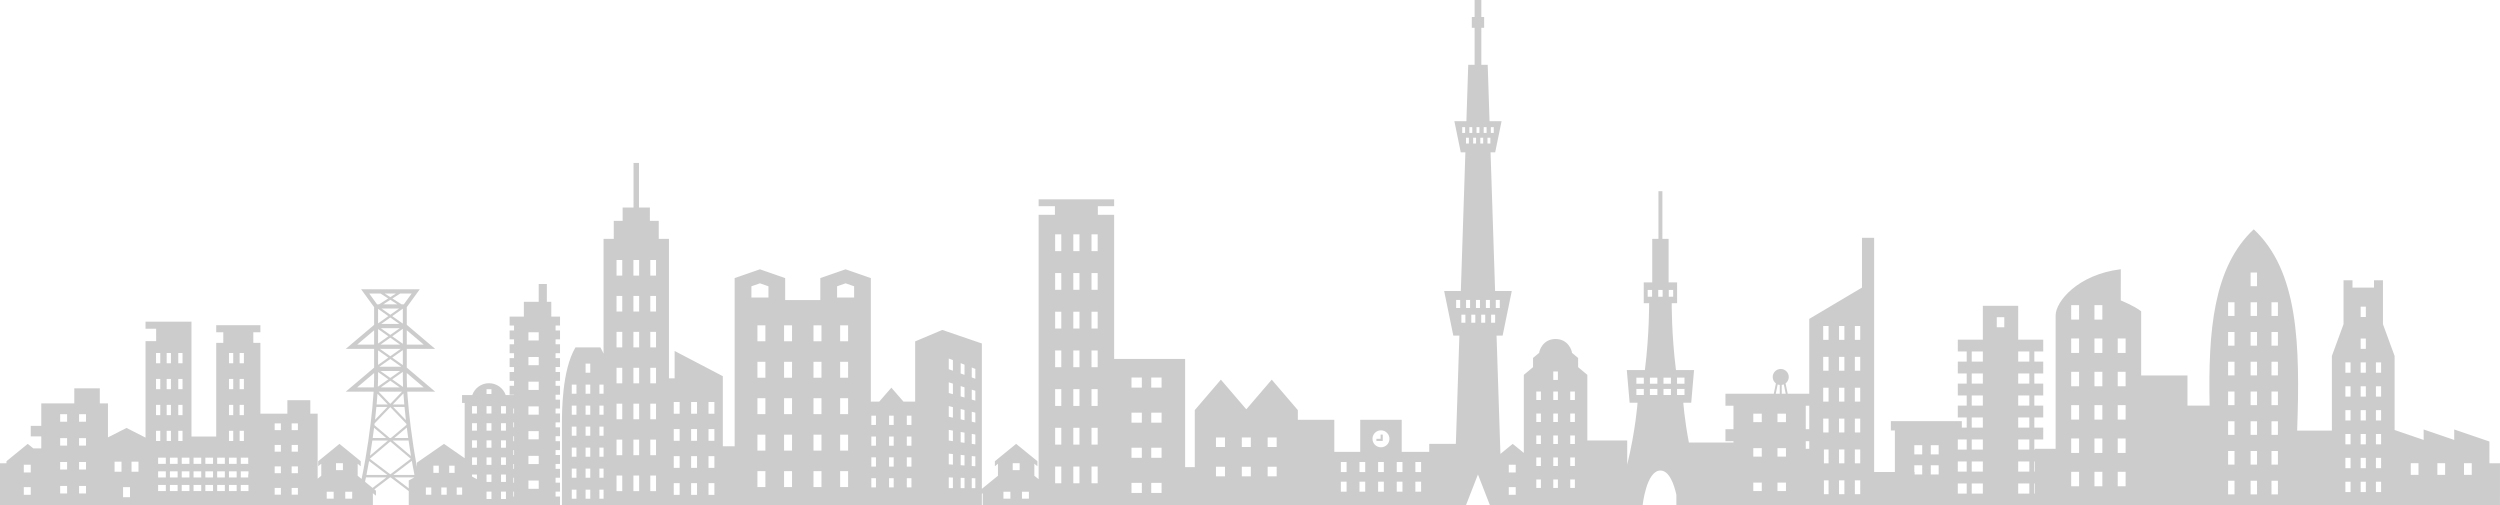<!-- Generator: Adobe Illustrator 21.1.0, SVG Export Plug-In  -->
<svg version="1.1"
	 xmlns="http://www.w3.org/2000/svg" xmlns:xlink="http://www.w3.org/1999/xlink" xmlns:a="http://ns.adobe.com/AdobeSVGViewerExtensions/3.0/"
	 x="0px" y="0px" width="491.99px" height="99.469px" viewBox="0 0 491.99 99.469"
	 style="enable-background:new 0 0 491.99 99.469;" xml:space="preserve">
<style type="text/css">
	.st0{fill:#CCCCCC;}
</style>
<defs>
</defs>
<g>
	<path class="st0" d="M108.494,59.397h-0.875v-3.502h-1.604v3.502h-2.919v2.91h-2.808v1.751h0.875v0.973h-0.875v1.752h0.875v0.972
		h-0.875v1.751h0.875v0.973h-0.875v1.752h0.875v0.973h-0.875v1.751h0.875v0.972h-0.875v1.752h0.875v0.062h-1.64
		c-0.479-1.354-1.772-2.327-3.294-2.327c-1.52,0-2.812,0.973-3.292,2.327h-2.01v1.553h0.517V90.17l-4.067-2.818l-5.322,3.688v0.865
		c-0.517-2.758-0.922-5.445-1.229-7.878c-0.269-2.142-0.463-4.087-0.588-5.71c-0.034-0.437-0.063-0.852-0.088-1.24h5.489
		l-5.586-4.732c0-1.098,0-2.377,0-3.685h5.586l-5.586-4.733c0-0.703,0-1.343,0-1.882c0-0.532,0-0.968,0-1.269
		c0-0.138,0-0.246,0-0.326l2.558-3.523H71.067l2.559,3.523c0,0.428,0,1.764,0,3.477l-5.586,4.733h5.586c0,1.308,0,2.587,0,3.685
		l-5.586,4.732h5.488c-0.057,0.929-0.143,2.006-0.258,3.195c-0.369,3.846-1.048,8.883-2.11,13.983l-0.774-0.632v-2.361l0.605,0.494
		v-0.99l-4.187-3.415l-4.186,3.415v0.99l0.606-0.494v2.361l-0.712,0.58V81.412h-1.445v-2.656h-4.512v2.656h-5.311V67.479h-1.392
		v-2.086h1.392V64h-8.693v1.393h1.391v2.086h-1.391v18.429h-4.869V70.26v-3.13v-2.435v-1.042v-0.349h-9.041v1.391h2.086v2.435
		h-2.086v18.777v0.212l-3.742-1.9l-3.651,1.855v-6.691h-1.607v-2.954h-5.019v2.954h-6.5v4.43H6.05v2.068h2.072v2.363H6.556
		L5.46,87.351l-4.186,3.415v0.404H0v8.299h1.88h2.803h3.439H9.04h10.723h1.485h3.651h3.742h1.395h7.647h4.869h8.16h0.533h8.983
		h2.284h0.712h2.996h1.168h2.081h0.916h1.251h1.745v-2.41l0.605,0.494v-0.992l-0.313-0.256l3.089-2.354h0.119l3.56,2.697v2.82h1.554
		h2.166h3.216h4.067h2.87h5.974h0.728h9.195v-1.752h-0.876v-0.973h0.876v-1.75h-0.876v-0.974h0.876V92.27h-0.876v-0.973h0.876
		v-1.752h-0.876v-0.972h0.876v-1.751h-0.876v-0.974h0.876v-1.751h-0.876v-0.973h0.876v-1.752h-0.876v-0.972h0.876V78.65h-0.876
		v-0.973h0.876v-1.752h-0.876v-0.972h0.876v-1.751h-0.876V72.23h0.876v-1.752h-0.876v-0.973h0.876v-1.751h-0.876v-0.972h0.876
		v-1.752h-0.876v-0.973h0.876v-1.751h-1.717V59.397z M6.05,91.459v1.217v0.303H4.683v-1.52H6.05z M6.05,97.381H4.683v-1.518H6.05
		V97.381z M13.204,97.111h-1.366v-1.48h1.366V97.111z M13.204,92.404h-1.366v-1.48h1.366V92.404z M13.204,87.697h-1.366v-1.48h1.366
		V87.697z M13.204,82.99h-1.366v-1.48h1.366V82.99z M16.925,97.111h-1.367v-1.48h1.367V97.111z M16.925,92.404h-1.367v-1.48h1.367
		V92.404z M16.925,87.697h-1.367v-1.48h1.367V87.697z M16.925,82.99h-1.367v-1.48h1.367V82.99z M23.912,92.83h-1.366v-1.975h1.366
		V92.83z M25.583,97.841h-1.366v-1.974h1.366V97.841z M27.253,92.83h-1.367v-1.975h1.367V92.83z M35.083,69.471h0.839v2.018h-0.839
		V69.471z M35.083,74.57h0.839v2.02h-0.839V74.57z M35.083,79.673h0.839v2.018h-0.839V79.673z M32.801,69.471h0.839v2.018h-0.839
		V69.471z M32.801,74.57h0.839v2.02h-0.839V74.57z M32.801,79.673h0.839v2.018h-0.839V79.673z M30.704,69.471h0.838v2.018h-0.838
		V69.471z M30.704,74.57h0.838v2.02h-0.838V74.57z M30.704,79.673h0.838v2.018h-0.838V79.673z M30.704,84.775h0.838v2.018h-0.838
		V84.775z M32.632,96.646h-1.514v-1.21h1.514V96.646z M32.632,93.964h-1.514v-1.211h1.514V93.964z M32.632,91.281h-1.514V90.07
		h1.514V91.281z M32.801,84.775h0.839v2.018h-0.839V84.775z M34.955,96.646h-1.514v-1.21h1.514V96.646z M34.955,93.964h-1.514
		v-1.211h1.514V93.964z M34.955,91.281h-1.514V90.07h1.514V91.281z M35.083,84.775h0.839v2.018h-0.839V84.775z M37.279,96.646
		h-1.515v-1.21h1.515V96.646z M37.279,93.964h-1.515v-1.211h1.515V93.964z M37.279,91.281h-1.515V90.07h1.515V91.281z
		 M39.603,96.646h-1.514v-1.21h1.514V96.646z M39.603,93.964h-1.514v-1.211h1.514V93.964z M39.603,91.281h-1.514V90.07h1.514V91.281
		z M41.926,96.646h-1.513v-1.21h1.513V96.646z M41.926,93.964h-1.513v-1.211h1.513V93.964z M41.926,91.281h-1.513V90.07h1.513
		V91.281z M48.849,93.361v0.603h-1.465v-1.211h1.514v0.608H48.849z M47.384,91.281V90.07h1.465v1.166h0.049v0.045H47.384z
		 M47.159,69.471h0.839v2.018h-0.839V69.471z M47.159,74.57h0.839v2.02h-0.839V74.57z M47.159,79.673h0.839v2.018h-0.839V79.673z
		 M45.062,69.471h0.839v2.018h-0.839V69.471z M45.062,74.57h0.839v2.02h-0.839V74.57z M45.062,79.673h0.839v2.018h-0.839V79.673z
		 M45.062,84.775h0.839v2.018h-0.839V84.775z M44.25,96.646h-1.514v-1.21h1.514V96.646z M44.25,93.964h-1.514v-1.211h1.514V93.964z
		 M44.25,91.281h-1.514V90.07h1.514V91.281z M46.573,96.646H45.06v-1.21h1.514V96.646z M46.573,93.964H45.06v-1.211h1.514V93.964z
		 M46.573,91.281H45.06V90.07h1.514V91.281z M47.159,84.775h0.839v2.018h-0.839V84.775z M48.897,96.646h-1.514v-1.21h1.514V96.646z
		 M55.281,97.35h-1.229v-1.33h1.229V97.35z M55.281,93.119h-1.229v-1.332h1.229V93.119z M55.281,88.887h-1.229v-1.331h1.229V88.887z
		 M55.281,84.654h-1.229v-1.33h1.229V84.654z M58.626,97.35h-1.23v-1.33h1.23V97.35z M58.626,93.119h-1.23v-1.332h1.23V93.119z
		 M58.626,88.887h-1.23v-1.331h1.23V88.887z M58.626,84.654h-1.23v-1.33h1.23V84.654z M65.666,98.141H64.3v-1.367h1.366V98.141z
		 M67.487,92.521h-1.365v-1.366h1.365V92.521z M69.311,98.141h-1.366v-1.367h1.366V98.141z M80.375,86.502
		c0.151,1.051,0.317,2.131,0.503,3.234l-3.605-3.046h3.103V86.502z M78.526,60.725l-1.717,1.215l-1.719-1.215H78.526z
		 M75.437,59.885l1.375-0.881l1.374,0.881H75.437z M77.31,79.594l2.084-2.171c0.044,0.659,0.1,1.388,0.17,2.171H77.31z
		 M79.608,80.08c0.009,0.092,0.018,0.184,0.026,0.278c0.07,0.733,0.152,1.509,0.245,2.319l-2.493-2.598H79.608z M78.67,64.59
		l-1.86,1.316l-1.862-1.316H78.67z M75.021,63.751l1.789-1.265l1.788,1.265H75.021z M79.276,64.709c0,0.928,0,1.931,0,2.943
		l-2.081-1.473L79.276,64.709z M78.74,67.82h-3.863l1.933-1.367L78.74,67.82z M78.851,68.659l-2.041,1.443l-2.043-1.443H78.851z
		 M79.276,68.906c0,1.028,0,2.035,0,2.941l-2.081-1.471L79.276,68.906z M78.955,72.168h-4.294l2.148-1.518L78.955,72.168z
		 M78.744,73.008l-1.935,1.368l-1.935-1.368H78.744z M78.667,76.237H74.95l1.859-1.314L78.667,76.237z M79.115,77.076l-2.306,2.402
		l-2.307-2.402H79.115z M77.195,74.649l2.081-1.47c0,0.525,0,0.99,0,1.366c0,0.435,0.015,0.974,0.044,1.606L77.195,74.649z
		 M79.276,63.684l-2.081-1.471l2.081-1.472C79.276,61.305,79.276,62.371,79.276,63.684z M76.422,62.213l-2.019,1.428
		c0-0.592,0-1.131,0-1.597c0-0.527,0-0.958,0-1.259L76.422,62.213z M76.422,66.18l-2.019,1.429c0-0.498,0-0.993,0-1.479
		c0-0.472,0-0.934,0-1.377L76.422,66.18z M76.422,70.377l-2.019,1.428c0-0.883,0-1.857,0-2.856L76.422,70.377z M76.422,74.649
		l-2.062,1.458c0.028-0.612,0.043-1.137,0.043-1.561c0-0.366,0-0.815,0-1.325L76.422,74.649z M76.308,79.594h-2.192
		c0.037-0.418,0.071-0.822,0.101-1.207c0.024-0.314,0.046-0.616,0.066-0.905L76.308,79.594z M76.231,80.08l-2.424,2.525
		c0.101-0.887,0.188-1.732,0.263-2.525H76.231z M76.81,80.114l3.156,3.288c0.008,0.07,0.017,0.139,0.025,0.209l-3.069,2.592h-0.227
		l-3.014-2.545c0.014-0.109,0.027-0.22,0.04-0.328L76.81,80.114z M80.332,86.203H77.61l2.445-2.066
		C80.141,84.808,80.231,85.498,80.332,86.203z M83.389,76.237h-3.286c-0.002-0.032-0.004-0.065-0.006-0.097
		c-0.029-0.635-0.044-1.172-0.044-1.595c0-0.32,0-0.702,0-1.136L83.389,76.237z M83.389,67.82h-3.336c0-0.569,0-1.137,0-1.691
		c0-0.387,0-0.767,0-1.136L83.389,67.82z M81.015,57.765l-1.539,2.12h-0.461l-1.787-1.146l1.519-0.974H81.015z M77.916,57.765
		l-1.104,0.706l-1.102-0.706H77.916z M72.664,57.765h2.217l1.516,0.974l-1.792,1.146h-0.401L72.664,57.765z M70.289,67.82
		l3.337-2.827c0,0.898,0,1.861,0,2.827H70.289z M70.289,76.237l3.337-2.827c0,0.434,0,0.815,0,1.136c0,0.423-0.015,0.96-0.045,1.595
		c-0.002,0.031-0.003,0.065-0.005,0.097H70.289z M73.616,84.184l2.391,2.019h-2.66C73.443,85.515,73.533,84.84,73.616,84.184z
		 M73.276,86.69h3.069l-3.535,2.987C72.981,88.66,73.136,87.662,73.276,86.69z M73.319,96.016l-1.482-1.209
		c0.06-0.285,0.123-0.57,0.182-0.855h4.009L73.319,96.016z M72.116,93.464c0.184-0.919,0.354-1.833,0.514-2.735l3.609,2.735H72.116z
		 M76.821,93.346l-4.041-3.062l4.029-3.402l4.028,3.402L76.821,93.346z M81.042,90.689c0.16,0.914,0.334,1.842,0.52,2.774H77.4
		L81.042,90.689z M77.619,93.951h3.926l-1.104,0.6v1.539L77.619,93.951z M84.875,97.357h-1.068v-1.424h1.068V97.357z M86.354,93.059
		h-1.067v-1.424h1.067V93.059z M87.911,97.357h-1.067v-1.424h1.067V97.357z M89.468,93.059H88.4v-1.424h1.067V93.059z
		 M90.948,97.357H89.88v-1.424h1.068V97.357z M92.894,79.926h0.967v1.459h-0.967V79.926z M92.894,83.289h0.967v1.461h-0.967V83.289z
		 M92.894,86.654h0.967v1.46h-0.967V86.654z M92.894,90.02h0.967v1.459h-0.967V90.02z M93.86,93.383v0.922l-0.967-0.526v-0.396
		H93.86z M96.714,98.207h-0.967v-1.459h0.967V98.207z M96.714,94.842h-0.967v-1.459h0.967V94.842z M96.714,91.479h-0.967V90.02
		h0.967V91.479z M96.714,88.114h-0.967v-1.46h0.967V88.114z M96.714,84.75h-0.967v-1.461h0.967V84.75z M96.714,81.385h-0.967v-1.459
		h0.967V81.385z M96.714,77.533h-0.967v-0.938h0.967V77.533z M99.567,98.207h-0.967v-1.459h0.967V98.207z M99.567,94.842h-0.967
		v-1.459h0.967V94.842z M99.567,91.479h-0.967V90.02h0.967V91.479z M99.567,88.114h-0.967v-1.46h0.967V88.114z M99.567,84.75h-0.967
		v-1.461h0.967V84.75z M99.567,81.385h-0.967v-1.459h0.967V81.385z M101.163,97.717h-0.147v-0.973h0.147V97.717z M101.163,94.994
		h-0.147v-0.974h0.147V94.994z M101.163,92.27h-0.147v-0.973h0.147V92.27z M101.163,89.545h-0.147v-0.972h0.147V89.545z
		 M101.163,86.822h-0.147v-0.974h0.147V86.822z M101.163,84.098h-0.147v-0.973h0.147V84.098z M101.163,81.373h-0.147v-0.972h0.147
		V81.373z M106.019,96.195h-2.027v-1.623h2.027V96.195z M106.019,91.33h-2.027v-1.621h2.027V91.33z M106.019,86.465h-2.027v-1.621
		h2.027V86.465z M106.019,81.602h-2.027v-1.623h2.027V81.602z M106.019,76.736h-2.027v-1.623h2.027V76.736z M106.019,71.871h-2.027
		V70.25h2.027V71.871z M106.019,67.008h-2.027v-1.623h2.027V67.008z"/>
	<polygon class="st0" points="271.702,86.359 270.872,86.359 270.872,86.773 271.702,86.773 272.118,86.773 272.118,86.359 
		272.118,85.527 271.702,85.527 	"/>
	<path class="st0" d="M489.909,91.17v-4.283l-6.928-2.37v2.058l-6.018-2.058v2.058l-5.715-1.953v-14.57l-2.292-6.246v-4.156V56.6
		v-1.451h-1.763V56.6h-4.232v-1.451h-1.764V56.6v3.049v4.156l-2.293,6.246v14.691h-6.835c0.604-16.982,0.241-31.401-8.541-39.617
		c-7.921,7.41-8.993,19.867-8.685,34.699h-4.358v-5.929h-9.113V61.263c-1.336-1.068-4.008-2.138-4.008-2.138V52.98
		c-8.55,1.068-12.824,6.412-12.824,9.084c0,2.154,0,16.037,0,26.264h-4.067v0.152h-0.123v-1.996h1.752v-2.332h-1.752v-1.998h1.752
		v-2.33h-1.752v-1.998h1.752v-2.33h-1.752v-1.998h1.752v-2.33h-1.752V69.17h1.752v-2.33h-4.928v-6.66h-6.958v6.66h-4.928v2.33h1.752
		v1.998h-1.752v2.33h1.752v1.998h-1.752v2.33h1.752v1.998h-1.752v2.33h1.752v1.998h-0.962v-1.279h-13.962v1.844h0.79v8.166h-4.082
		V62.357v-7.182v-8.381h-2.393v9.801l-10.376,6.161V77.48h-4.242l-0.418-2.032c0.381-0.288,0.627-0.745,0.627-1.259
		c0-0.872-0.707-1.58-1.58-1.58c-0.873,0-1.58,0.708-1.58,1.58c0,0.514,0.247,0.971,0.627,1.259l-0.418,2.032h-9.51v2.371h1.58
		v4.609h-1.58v2.371h1.58v0.258h-8.776c-0.88-4.648-1.096-7.835-1.096-7.835h1.557l0.556-6.424h-3.559
		c-0.89-7.112-0.833-13.159-0.833-13.159h1.056v-4.1h-1.668v-5.496v-3.07h-1.224v-9.375h-0.778v9.375h-1.223v3.07v5.496h-1.668v4.1
		h1.056c0,0,0.056,6.047-0.833,13.159h-3.56l0.557,6.424h1.558c0,0-0.359,5.293-2.035,12.189v-4.763h-7.847V73.77l-1.815-1.513
		v-1.813l-1.209-1.008c0-0.403-0.706-2.721-3.226-2.721c-2.52,0-3.225,2.317-3.225,2.721l-1.209,1.008v1.813l-1.815,1.513v15.365
		l-2.185-1.784l-2.421,1.976l-0.761-23.275h1.194l1.803-8.781h-3.283l-0.892-27.286h0.907l1.259-6.131h-2.366l-0.362-11.095h-1.256
		V5.467h0.552V3.34h-0.552V0h-1.322v3.34h-0.551v2.127h0.551v7.291h-1.254l-0.362,11.095h-2.367l1.259,6.131h0.908l-0.893,27.286
		h-3.283l1.803,8.781h1.194l-0.695,21.3h-5.237v1.58h-5.417v-6.322h-8.167v6.322h-5.096v-6.322h-7.18v-1.902l-5.137-5.993
		l-5.004,5.838l-5.004-5.838l-5.137,5.993v11.228h-1.902V70.631h-13.967V42.27h-3.209V40.58h3.209v-1.351h-14.861v1.351h3.209v1.689
		h-3.209v52.039l-0.842-0.686v-2.361l0.606,0.494v-0.99l-4.186-3.415l-4.186,3.415v0.99l0.605-0.494v2.361l-3.167,2.583v-28.61
		l-7.794-2.667l-5.334,2.257v11.842h-2.306l-2.376-2.734l-2.378,2.734h-1.661V54.727l-4.972-1.729l-4.972,1.729v4.324h-3.458h-3.458
		v-4.324l-4.972-1.729l-4.972,1.729v33.1h-2.327V74.029l-9.485-4.959v5.39h-1.113V47.005h-2.012v-3.54h-1.744v-2.629h-2.145v-8.77
		h-1.073v8.77h-2.146v2.629h-1.743v3.54h-2.012V69.6c-0.19-0.431-0.396-0.843-0.623-1.227h-4.91
		c-2.659,4.502-2.659,12.684-2.659,15.139s0,15.957,0,15.957h8.192h2.037h10.225h0.612h12.926h0.691h24.089h2.023h8.721h1.379
		h11.749v-2.271l0.171-0.139v2.41h2.996h2.997h1.167h2.996h0.842h2.155h12.446h0.26h7.118h6.849h1.902h1.257h16.661h2.363h5.822
		h1.357h18.68h1.037h3.805h0.656h1.717l2.375-6.096l2.374,6.096h0.884h1.49h4.275h1.395h10.223h0.88h5.434h2.413h3.035
		c0,0,0.723-6.87,3.503-6.87c1.759,0,2.693,2.749,3.143,4.769v2.102h0.359h5.448h5.425h3.676h8.357h2.192h0.689h2.883h9.887h4.082
		h3.883h8.499h15.185h1.629h2.438h1.696h12.417h2.719h7.164h1.949h1.811h3.261h12.726h3.215h7.406h0.408h11.633h0.303h16.059h2.602
		h2.081V91.17H489.909z M293.392,25.019h0.571v1.142h-0.571V25.019z M288.327,26.161h-0.57v-1.142h0.57V26.161z M117.96,75.691
		h0.819v1.792h-0.819V75.691z M117.96,79.824h0.819v1.793h-0.819V79.824z M117.96,83.957h0.819v1.793h-0.819V83.957z M117.96,88.092
		h0.819v1.793h-0.819V88.092z M117.96,92.225h0.819v1.793h-0.819V92.225z M113.442,98.152h-0.922v-1.793h0.922V98.152z
		 M113.442,94.018h-0.922v-1.793h0.922V94.018z M113.442,89.885h-0.922v-1.793h0.922V89.885z M113.442,85.75h-0.922v-1.793h0.922
		V85.75z M113.442,81.617h-0.922v-1.793h0.922V81.617z M113.442,77.483h-0.922v-1.792h0.922V77.483z M116.162,98.152h-0.922v-1.793
		h0.922V98.152z M116.162,94.018h-0.922v-1.793h0.922V94.018z M116.162,89.885h-0.922v-1.793h0.922V89.885z M116.162,85.75h-0.922
		v-1.793h0.922V85.75z M116.162,81.617h-0.922v-1.793h0.922V81.617z M116.162,77.483h-0.922v-1.792h0.922V77.483z M116.162,73.35
		h-0.922v-1.793h0.922V73.35z M117.96,98.152v-1.793h0.819v1.793H117.96z M122.456,96.65h-1.125v-3.067h1.125V96.65z M122.456,89.58
		h-1.125v-3.066h1.125V89.58z M122.456,82.512h-1.125v-3.066h1.125V82.512z M122.456,75.442h-1.125v-3.066h1.125V75.442z
		 M122.456,68.373h-1.125v-3.066h1.125V68.373z M122.456,61.303h-1.125v-3.065h1.125V61.303z M122.456,54.234h-1.125v-3.066h1.125
		V54.234z M125.779,96.65h-1.126v-3.067h1.126V96.65z M125.779,89.58h-1.126v-3.066h1.126V89.58z M125.779,82.512h-1.126v-3.066
		h1.126V82.512z M125.779,75.442h-1.126v-3.066h1.126V75.442z M125.779,68.373h-1.126v-3.066h1.126V68.373z M125.779,61.303h-1.126
		v-3.065h1.126V61.303z M125.779,54.234h-1.126v-3.066h1.126V54.234z M129.102,96.65h-1.126v-3.067h1.126V96.65z M129.102,89.58
		h-1.126v-3.066h1.126V89.58z M129.102,82.512h-1.126v-3.066h1.126V82.512z M129.102,75.442h-1.126v-3.066h1.126V75.442z
		 M129.102,68.373h-1.126v-3.066h1.126V68.373z M129.102,61.303h-1.126v-3.065h1.126V61.303z M129.102,54.234h-1.126v-3.066h1.126
		V54.234z M133.751,97.394h-1.16v-2.309h1.16V97.394z M133.751,92.07h-1.16v-2.31h1.16V92.07z M133.751,86.747h-1.16v-2.31h1.16
		V86.747z M133.751,81.424h-1.16v-2.311h1.16V81.424z M137.17,97.394h-1.159v-2.309h1.159V97.394z M137.17,92.07h-1.159v-2.31h1.159
		V92.07z M137.17,86.747h-1.159v-2.31h1.159V86.747z M137.17,81.424h-1.159v-2.311h1.159V81.424z M140.589,97.394h-1.158v-2.309
		h1.158V97.394z M140.589,92.07h-1.158v-2.31h1.158V92.07z M140.589,86.747h-1.158v-2.31h1.158V86.747z M140.589,81.424h-1.158
		v-2.311h1.158V81.424z M150.627,95.852h-1.569v-3.139h1.569V95.852z M150.627,88.679h-1.569v-3.138h1.569V88.679z M150.627,81.506
		h-1.569v-3.137h1.569V81.506z M150.627,74.334h-1.569v-3.137h1.569V74.334z M150.627,67.162h-1.569v-3.139h1.569V67.162z
		 M151.226,58.559h-3.35v-2.22l1.675-0.583l1.675,0.583V58.559z M155.868,95.852H154.3v-3.139h1.568V95.852z M155.868,88.679H154.3
		v-3.138h1.568V88.679z M155.868,81.506H154.3v-3.137h1.568V81.506z M155.868,74.334H154.3v-3.137h1.568V74.334z M155.868,67.162
		H154.3v-3.139h1.568V67.162z M161.661,95.852h-1.568v-3.139h1.568V95.852z M161.661,88.679h-1.568v-3.138h1.568V88.679z
		 M161.661,81.506h-1.568v-3.137h1.568V81.506z M161.661,74.334h-1.568v-3.137h1.568V74.334z M161.661,67.162h-1.568v-3.139h1.568
		V67.162z M166.903,95.852h-1.569v-3.139h1.569V95.852z M166.903,88.679h-1.569v-3.138h1.569V88.679z M166.903,81.506h-1.569v-3.137
		h1.569V81.506z M166.903,74.334h-1.569v-3.137h1.569V74.334z M166.903,67.162h-1.569v-3.139h1.569V67.162z M168.085,58.559h-3.35
		v-2.22l1.675-0.583l1.675,0.583V58.559z M172.384,95.923h-0.91v-1.821h0.91V95.923z M172.384,91.822h-0.91v-1.82h0.91V91.822z
		 M172.384,87.725h-0.91v-1.822h0.91V87.725z M172.384,83.624h-0.91v-1.821h0.91V83.624z M175.876,95.923h-0.911v-1.821h0.911
		V95.923z M175.876,91.822h-0.911v-1.82h0.911V91.822z M175.876,87.725h-0.911v-1.822h0.911V87.725z M175.876,83.624h-0.911v-1.821
		h0.911V83.624z M179.368,95.923h-0.911v-1.821h0.911V95.923z M179.368,91.822h-0.911v-1.82h0.911V91.822z M179.368,87.725h-0.911
		v-1.822h0.911V87.725z M179.368,83.624h-0.911v-1.821h0.911V83.624z M187.526,96.061h-0.814v-2.106l0.814,0.027V96.061z
		 M187.526,91.439l-0.814-0.059v-2.107l0.814,0.085V91.439z M187.526,86.818l-0.814-0.117v-2.105l0.814,0.143V86.818z
		 M187.526,82.195l-0.814-0.174v-2.105l0.814,0.201V82.195z M187.526,77.574l-0.814-0.232v-2.105l0.814,0.26V77.574z
		 M187.526,72.953l-0.814-0.291v-2.106l0.814,0.318V72.953z M189.813,96.061h-0.758v-2.031l0.758,0.025V96.061z M189.813,91.604
		l-0.758-0.056v-2.029l0.758,0.078V91.604z M189.813,87.145l-0.758-0.108v-2.03l0.758,0.133V87.145z M189.813,82.688l-0.758-0.162
		v-2.031l0.758,0.188V82.688z M189.813,78.229l-0.758-0.218v-2.029l0.758,0.242V78.229z M189.813,73.771l-0.758-0.271v-2.029
		l0.758,0.295V73.771z M191.943,96.061h-0.706v-1.96l0.706,0.022V96.061z M191.943,91.756l-0.706-0.051v-1.961l0.706,0.073V91.756z
		 M191.943,87.45l-0.706-0.102v-1.96l0.706,0.123V87.45z M191.943,83.145l-0.706-0.151v-1.96l0.706,0.174V83.145z M191.943,78.839
		l-0.706-0.202v-1.959l0.706,0.224V78.839z M191.943,74.533l-0.706-0.252v-1.96l0.706,0.275V74.533z M198.839,98.141h-1.367v-1.367
		h1.367V98.141z M200.661,92.521h-1.366v-1.366h1.366V92.521z M202.483,98.141h-1.367v-1.367h1.367V98.141z M208.858,95.111h-1.213
		v-3.303h1.213V95.111z M208.858,87.496h-1.213v-3.303h1.213V87.496z M208.858,79.881h-1.213v-3.302h1.213V79.881z M208.858,72.268
		h-1.213v-3.304h1.213V72.268z M208.858,64.652h-1.213V61.35h1.213V64.652z M208.858,57.037h-1.213v-3.303h1.213V57.037z
		 M208.858,49.424h-1.213v-3.303h1.213V49.424z M212.437,95.111h-1.213v-3.303h1.213V95.111z M212.437,87.496h-1.213v-3.303h1.213
		V87.496z M212.437,79.881h-1.213v-3.302h1.213V79.881z M212.437,72.268h-1.213v-3.304h1.213V72.268z M212.437,64.652h-1.213V61.35
		h1.213V64.652z M212.437,57.037h-1.213v-3.303h1.213V57.037z M212.437,49.424h-1.213v-3.303h1.213V49.424z M216.016,95.111h-1.213
		v-3.303h1.213V95.111z M216.016,87.496h-1.213v-3.303h1.213V87.496z M216.016,79.881h-1.213v-3.302h1.213V79.881z M216.016,72.268
		h-1.213v-3.304h1.213V72.268z M216.016,64.652h-1.213V61.35h1.213V64.652z M216.016,57.037h-1.213v-3.303h1.213V57.037z
		 M216.016,49.424h-1.213v-3.303h1.213V49.424z M224.708,97.002h-2.036v-1.975h2.036V97.002z M224.708,90.092h-2.036v-1.973h2.036
		V90.092z M224.708,83.184h-2.036V81.21h2.036V83.184z M224.708,76.275h-2.036v-1.973h2.036V76.275z M228.594,97.002h-2.036v-1.975
		h2.036V97.002z M228.594,90.092h-2.036v-1.973h2.036V90.092z M228.594,83.184h-2.036V81.21h2.036V83.184z M228.594,76.275h-2.036
		v-1.973h2.036V76.275z M241.072,93.736h-1.776v-1.879h1.776V93.736z M241.072,87.967h-1.776v-1.879h1.776V87.967z M246.159,93.736
		h-1.777v-1.879h1.777V93.736z M246.159,87.967h-1.777v-1.879h1.777V87.967z M251.245,93.736h-1.776v-1.879h1.776V93.736z
		 M251.245,87.967h-1.776v-1.879h1.776V87.967z M265.003,96.758h-1.129v-1.974h1.129V96.758z M265.003,92.896h-1.129v-1.975h1.129
		V92.896z M268.668,96.758h-1.128v-1.974h1.128V96.758z M268.668,92.896h-1.128v-1.975h1.128V92.896z M272.334,96.758h-1.128v-1.974
		h1.128V96.758z M272.334,92.896h-1.128v-1.975h1.128V92.896z M271.77,88.027c-0.923,0-1.672-0.748-1.672-1.67
		c0-0.923,0.749-1.67,1.672-1.67c0.922,0,1.67,0.747,1.67,1.67C273.44,87.279,272.692,88.027,271.77,88.027z M276,96.758h-1.128
		v-1.974H276V96.758z M276,92.896h-1.128v-1.975H276V92.896z M279.665,96.758h-1.127v-1.974h1.127V96.758z M279.665,92.896h-1.127
		v-1.975h1.127V92.896z M287.354,60.613h-0.79v-1.582h0.79V60.613z M288.384,63.508h-0.789v-1.582h0.789V63.508z M291.983,25.019
		h0.571v1.142h-0.571V25.019z M290.575,25.019h0.57v1.142h-0.57V25.019z M289.91,27.109h0.571v1.143h-0.571V27.109z M289.165,25.019
		h0.572v1.142h-0.572V25.019z M288.502,27.109h0.57v1.143h-0.57V27.109z M289.304,60.613h-0.789v-1.582h0.789V60.613z
		 M290.335,63.508h-0.789v-1.582h0.789V63.508z M291.255,60.613h-0.79v-1.582h0.79V60.613z M291.319,27.109h0.57v1.143h-0.57V27.109
		z M292.286,63.508h-0.79v-1.582h0.79V63.508z M293.206,60.613h-0.79v-1.582h0.79V60.613z M293.299,28.252h-0.571v-1.143h0.571
		V28.252z M294.366,59.031h0.791v1.582h-0.791V59.031z M293.446,61.926h0.79v1.582h-0.79V61.926z M298.288,97.381h-1.367v-1.518
		h1.367V97.381z M298.288,92.979h-1.367v-1.52h1.367V92.979z M303.247,96.029h-0.911v-1.67h0.911V96.029z M303.247,91.703h-0.911
		v-1.672h0.911V91.703z M303.247,87.375h-0.911v-1.671h0.911V87.375z M303.247,83.047h-0.911v-1.67h0.911V83.047z M303.247,78.72
		h-0.911v-1.671h0.911V78.72z M306.588,96.029h-0.911v-1.67h0.911V96.029z M306.588,91.703h-0.911v-1.672h0.911V91.703z
		 M306.588,87.375h-0.911v-1.671h0.911V87.375z M306.588,83.047h-0.911v-1.67h0.911V83.047z M306.588,78.72h-0.911v-1.671h0.911
		V78.72z M306.588,74.771h-0.911v-1.67h0.911V74.771z M309.929,96.029h-0.912v-1.67h0.912V96.029z M309.929,91.703h-0.912v-1.672
		h0.912V91.703z M309.929,87.375h-0.912v-1.671h0.912V87.375z M309.929,83.047h-0.912v-1.67h0.912V83.047z M309.929,78.72h-0.912
		v-1.671h0.912V78.72z M323.498,77.74h-1.467v-1.199h1.467V77.74z M323.498,75.518h-1.467v-1.201h1.467V75.518z M328.407,57.058
		h0.866v1.334h-0.866V57.058z M324.258,58.392v-1.334h0.866v1.334H324.258z M326.165,77.74h-1.467v-1.199h1.467V77.74z
		 M326.165,75.518h-1.467v-1.201h1.467V75.518z M327.198,58.392h-0.865v-1.334h0.865V58.392z M328.833,77.74h-1.467v-1.199h1.467
		V77.74z M328.833,75.518h-1.467v-1.201h1.467V75.518z M330.034,74.316h1.467v1.201h-1.467V74.316z M330.034,76.541h1.467v1.199
		h-1.467V76.541z M346.71,96.641h-1.67v-1.67h1.67V96.641z M346.71,89.858h-1.67v-1.67h1.67V89.858z M346.71,83.076h-1.67v-1.67
		h1.67V83.076z M350.635,75.758c0.144-0.018,0.281-0.054,0.411-0.107l0.376,1.83h-0.787V75.758z M349.841,75.65
		c0.129,0.054,0.266,0.09,0.41,0.107v1.723h-0.787L349.841,75.65z M351.469,96.641h-1.671v-1.67h1.671V96.641z M351.469,89.858
		h-1.671v-1.67h1.671V89.858z M351.469,83.076h-1.671v-1.67h1.671V83.076z M355.367,79.852h0.689v4.609h-0.689V79.852z
		 M356.056,86.832v1.496h-0.689v-1.496H356.056z M359.854,97.257h-0.915v-2.733h0.915V97.257z M359.854,91.183h-0.915v-2.733h0.915
		V91.183z M359.854,85.108h-1.058v-2.733h1.058V85.108z M359.854,79.033h-1.058v-2.732h1.058V79.033z M359.854,72.959h-1.058v-2.734
		h1.058V72.959z M359.854,66.885h-1.058V64.15h1.058V66.885z M362.97,97.257h-1.058v-2.733h1.058V97.257z M362.97,91.183h-1.058
		v-2.733h1.058V91.183z M362.97,85.108h-1.058v-2.733h1.058V85.108z M362.97,79.033h-1.058v-2.732h1.058V79.033z M362.97,72.959
		h-1.058v-2.734h1.058V72.959z M362.97,66.885h-1.058V64.15h1.058V66.885z M366.085,97.257h-1.057v-2.733h1.057V97.257z
		 M366.085,91.183h-1.057v-2.733h1.057V91.183z M366.085,85.108h-1.057v-2.733h1.057V85.108z M366.085,79.033h-1.057v-2.732h1.057
		V79.033z M366.085,72.959h-1.057v-2.734h1.057V72.959z M366.085,66.885h-1.057V64.15h1.057V66.885z M378.284,93.376h-1.494v-0.493
		h-0.062v-1.321h1.557V93.376z M378.284,89.428h-1.557v-1.814h1.557V89.428z M381.524,93.376h-1.558v-1.814h1.558V93.376z
		 M381.524,89.428h-1.558v-1.814h1.558V89.428z M387.041,97.138h-1.752v-1.997h1.752V97.138z M387.041,92.811h-1.752v-1.999h1.752
		V92.811z M387.041,88.48h-1.752v-1.996h1.752V88.48z M390.217,97.138h-2.189v-1.997h2.189V97.138z M390.217,92.811h-2.189v-1.999
		h2.189V92.811z M390.217,88.48h-2.189v-1.996h2.189V88.48z M390.217,84.152h-2.189v-1.998h2.189V84.152z M390.217,79.824h-2.189
		v-1.998h2.189V79.824z M390.217,75.496h-2.189v-1.998h2.189V75.496z M390.217,71.168h-2.189V69.17h2.189V71.168z M400.351,90.812
		h0.123v1.999h-0.123V90.812z M394.435,64.402h-1.479V62.43h1.479V64.402z M399.364,97.138h-2.19v-1.997h2.19V97.138z
		 M399.364,92.811h-2.19v-1.999h2.19V92.811z M399.364,88.48h-2.19v-1.996h2.19V88.48z M399.364,84.152h-2.19v-1.998h2.19V84.152z
		 M399.364,79.824h-2.19v-1.998h2.19V79.824z M399.364,75.496h-2.19v-1.998h2.19V75.496z M399.364,71.168h-2.19V69.17h2.19V71.168z
		 M400.351,97.138v-1.997h0.123v1.997H400.351z M409.153,95.695h-1.552V92.85h1.552V95.695z M409.153,89.137h-1.552V86.29h1.552
		V89.137z M409.153,82.576h-1.552V79.73h1.552V82.576z M409.153,76.017h-1.552v-2.846h1.552V76.017z M409.153,69.457h-1.552V66.61
		h1.552V69.457z M409.153,62.896h-1.552v-2.844h1.552V62.896z M413.733,95.695h-1.553V92.85h1.553V95.695z M413.733,89.137h-1.553
		V86.29h1.553V89.137z M413.733,82.576h-1.553V79.73h1.553V82.576z M413.733,76.017h-1.553v-2.846h1.553V76.017z M413.733,69.457
		h-1.553V66.61h1.553V69.457z M413.733,62.896h-1.553v-2.844h1.553V62.896z M418.313,95.695h-1.554V92.85h1.554V95.695z
		 M418.313,89.137h-1.554V86.29h1.554V89.137z M418.313,82.576h-1.554V79.73h1.554V82.576z M418.313,76.017h-1.554v-2.846h1.554
		V76.017z M418.313,69.457h-1.554V66.61h1.554V69.457z M447.019,59.491h1.266v2.688h-1.266V59.491z M447.019,65.342h1.266v2.689
		h-1.266V65.342z M447.019,71.193h1.266v2.689h-1.266V71.193z M447.019,77.047h1.266v2.687h-1.266V77.047z M439.743,97.291h-1.264
		v-2.689h1.264V97.291z M439.743,91.438h-1.264v-2.689h1.264V91.438z M439.743,85.586h-1.264v-2.688h1.264V85.586z M439.743,79.734
		h-1.264v-2.687h1.264V79.734z M439.743,73.883h-1.264v-2.689h1.264V73.883z M439.743,68.031h-1.264v-2.689h1.264V68.031z
		 M439.743,62.179h-1.264v-2.688h1.264V62.179z M444.172,97.291h-1.265v-2.689h1.265V97.291z M444.172,91.438h-1.265v-2.689h1.265
		V91.438z M444.172,85.586h-1.265v-2.688h1.265V85.586z M444.172,79.734h-1.265v-2.687h1.265V79.734z M444.172,73.883h-1.265v-2.689
		h1.265V73.883z M444.172,68.031h-1.265v-2.689h1.265V68.031z M444.172,62.179h-1.265v-2.688h1.265V62.179z M444.172,56.327h-1.265
		v-2.688h1.265V56.327z M448.284,97.291h-1.266v-2.689h1.266V97.291z M448.284,91.438h-1.266v-2.689h1.266V91.438z M448.284,85.586
		h-1.266v-2.688h1.266v1.844V85.586z M462.583,96.836h-1.02v-2.037h1.02V96.836z M462.583,92.139h-1.02v-2.037h1.02V92.139z
		 M462.583,87.441h-1.02v-2.037h1.02V87.441z M462.583,82.746h-1.02v-2.038h1.02V82.746z M462.583,78.049h-1.02v-2.037h1.02V78.049z
		 M462.583,73.352h-1.02v-2.037h1.02V73.352z M465.587,96.836h-1.019v-2.037h1.019V96.836z M465.587,92.139h-1.019v-2.037h1.019
		V92.139z M465.587,87.441h-1.019v-2.037h1.019V87.441z M465.587,82.746h-1.019v-2.038h1.019V82.746z M465.587,78.049h-1.019v-2.037
		h1.019V78.049z M465.587,73.352h-1.019v-2.037h1.019V73.352z M465.587,68.655h-1.019v-2.038h1.019V68.655z M465.587,62.385h-1.019
		v-2.038h1.019V62.385z M468.591,96.836h-1.019v-2.037h1.019V96.836z M468.591,92.139h-1.019v-2.037h1.019V92.139z M468.591,87.441
		h-1.019v-2.037h1.019V87.441z M468.591,82.746h-1.019v-2.038h1.019V82.746z M468.591,78.049h-1.019v-2.037h1.019V78.049z
		 M468.591,73.352h-1.019v-2.037h1.019V73.352z M475.95,93.449h-1.524v-2.287h1.524V93.449z M481.19,93.449h-1.525v-2.287h1.525
		V93.449z M486.431,93.449h-1.525v-2.287h1.525V93.449z"/>
</g>
</svg>